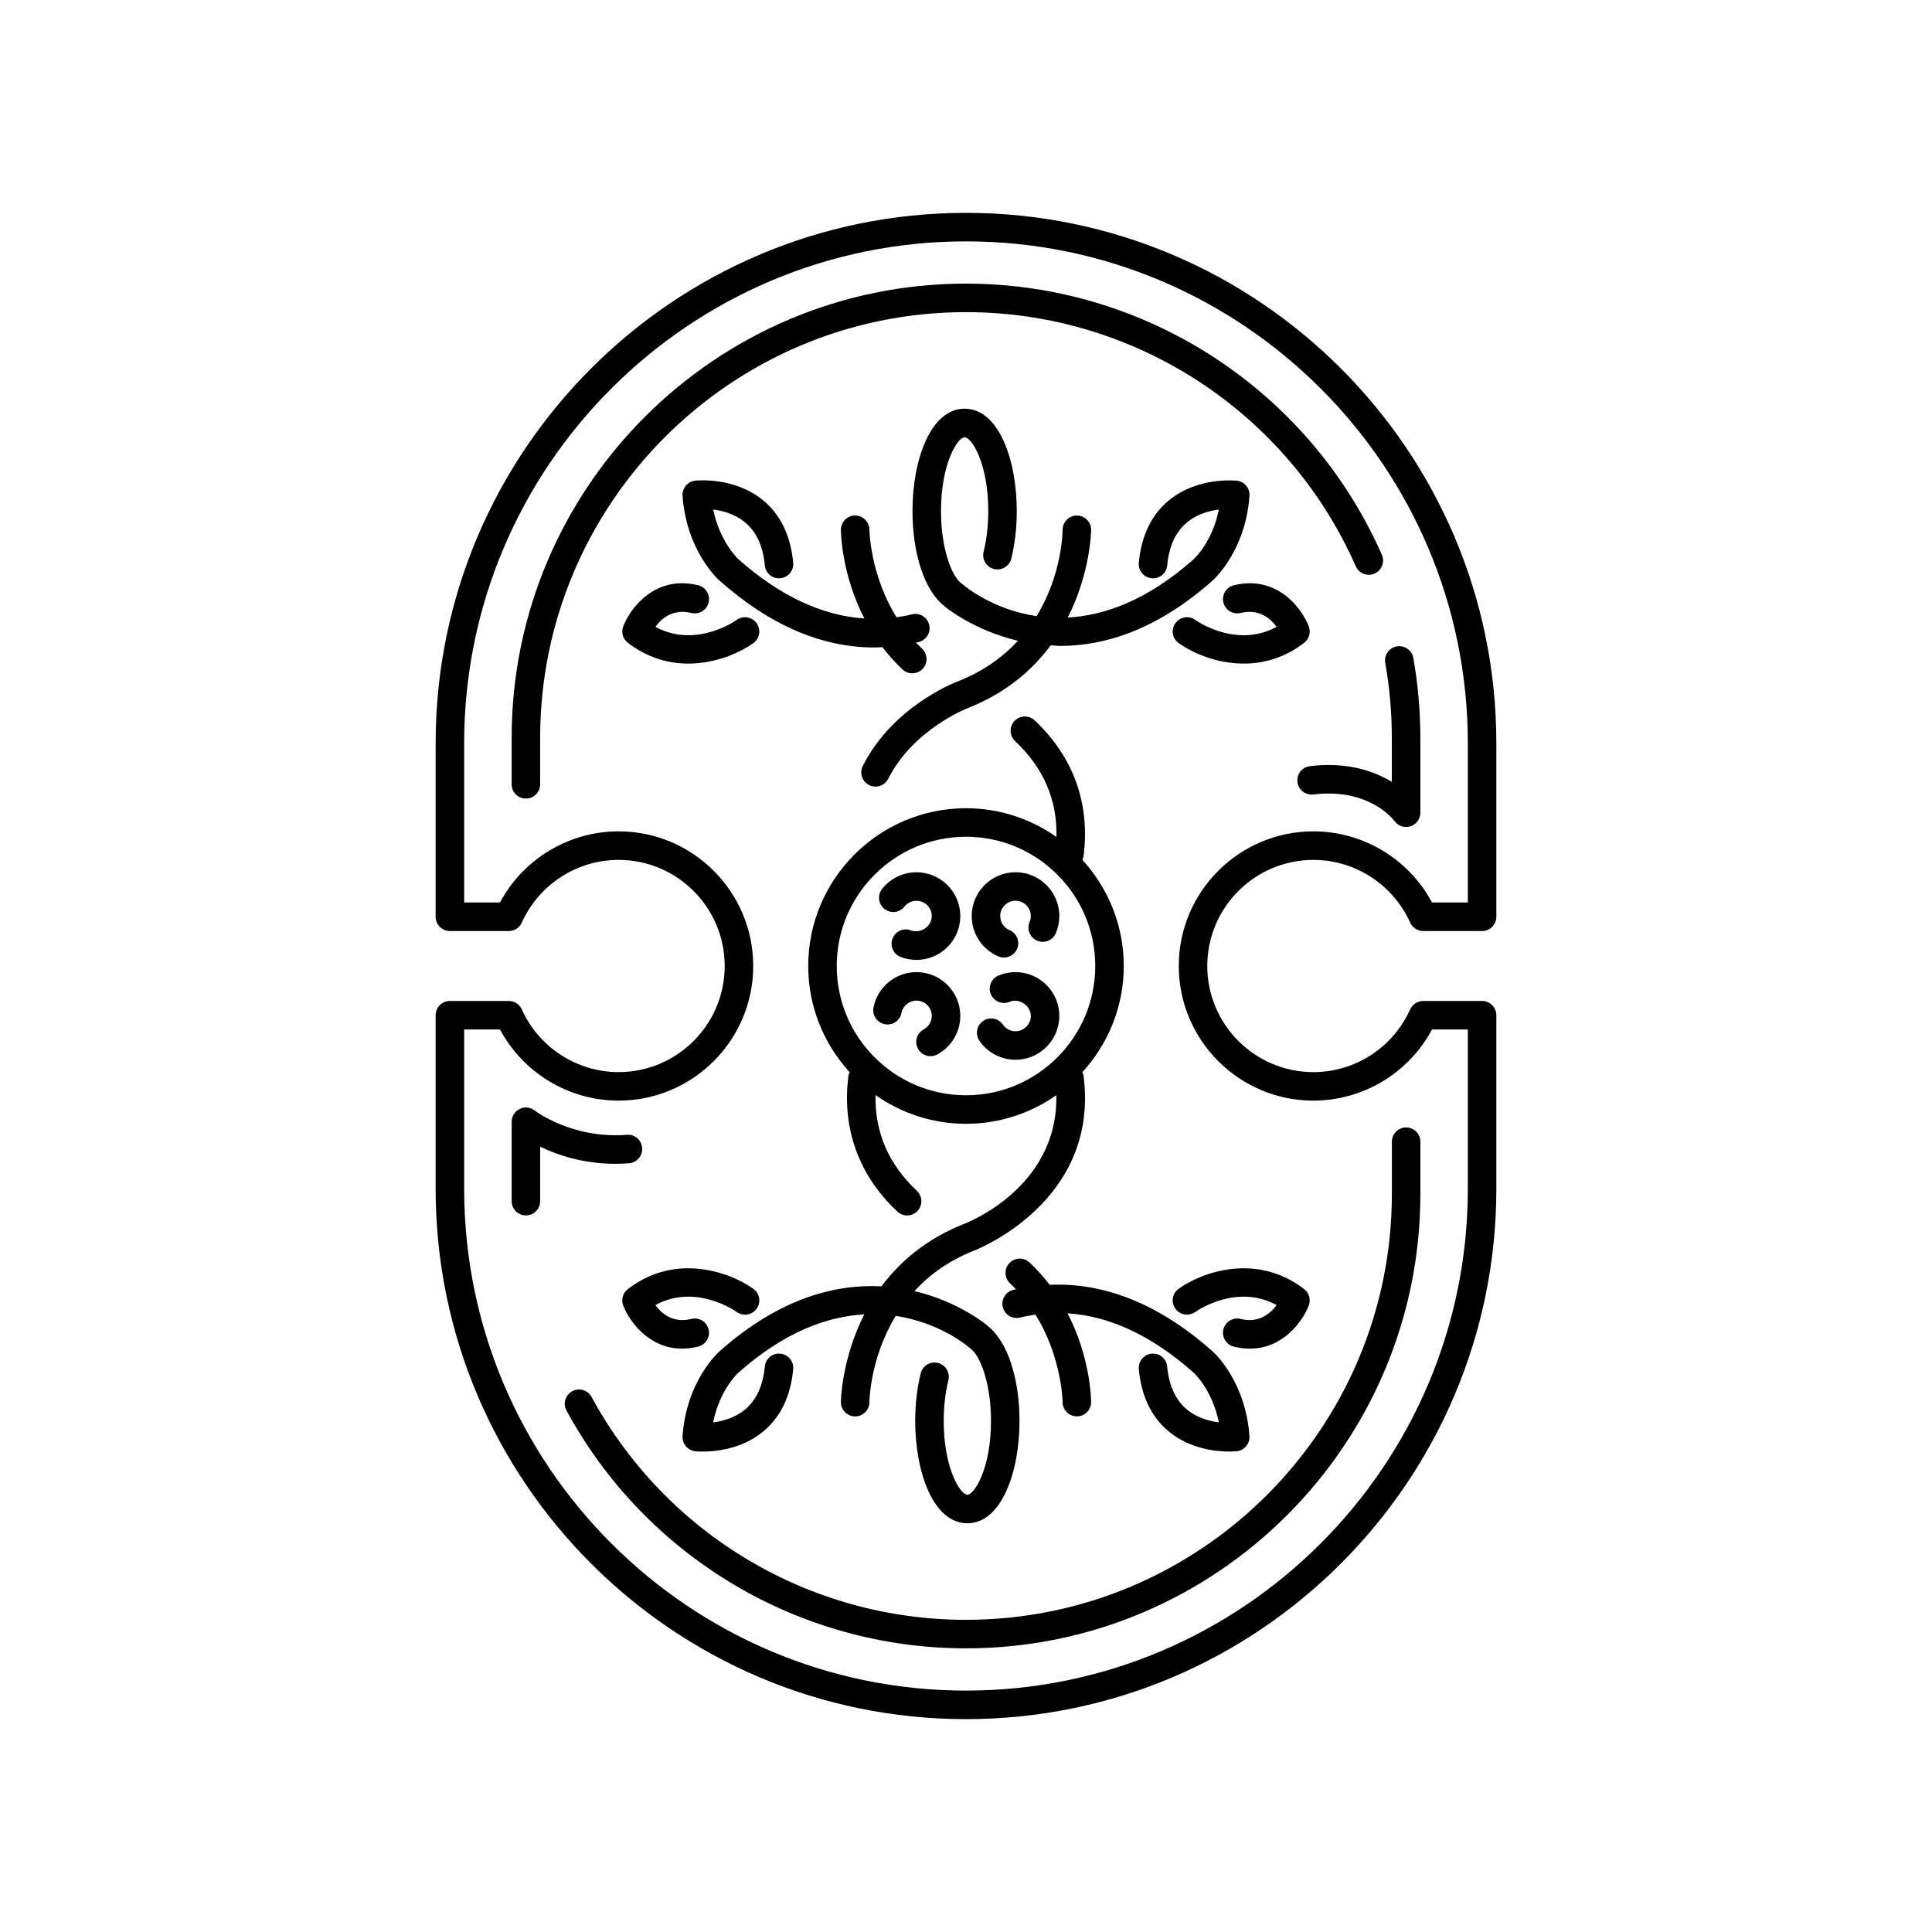 <?xml version="1.0" encoding="UTF-8"?>
<!-- Uploaded to: ICON Repo, www.svgrepo.com, Generator: ICON Repo Mixer Tools -->
<svg fill="#000000" width="800px" height="800px" version="1.1" viewBox="144 144 512 512" xmlns="http://www.w3.org/2000/svg">
 <g>
  <path d="m400 200.41c-77.496 0-140.55 63.051-140.55 140.55v45.992c0 2.086 1.691 3.777 3.777 3.777h15.617c1.488 0 2.836-0.875 3.445-2.231 4.535-10.098 14.602-16.621 25.645-16.621 15.504 0 28.121 12.613 28.121 28.121 0 15.508-12.613 28.121-28.121 28.121-11.039 0-21.105-6.523-25.645-16.621-0.609-1.359-1.957-2.231-3.445-2.231h-15.617c-2.086 0-3.777 1.691-3.777 3.777l-0.004 45.996c0 77.496 63.051 140.55 140.55 140.55 77.5 0 140.55-63.051 140.55-140.55v-45.992c0-2.086-1.691-3.777-3.777-3.777h-15.617c-1.488 0-2.836 0.875-3.445 2.231-4.535 10.098-14.602 16.621-25.645 16.621-15.504 0-28.121-12.613-28.121-28.121s12.613-28.121 28.121-28.121c11.039 0 21.105 6.523 25.645 16.621 0.609 1.359 1.957 2.231 3.445 2.231h15.617c2.086 0 3.777-1.691 3.777-3.777v-45.996c0-77.496-63.051-140.55-140.55-140.55zm132.99 182.76h-9.488c-6.176-11.531-18.258-18.852-31.438-18.852-19.672 0-35.676 16.004-35.676 35.68s16.004 35.68 35.676 35.68c13.18 0 25.266-7.324 31.438-18.852h9.488v42.211c0 73.332-59.66 132.99-132.99 132.99-73.328-0.004-132.99-59.664-132.99-132.99v-42.215h9.488c6.176 11.531 18.258 18.852 31.438 18.852 19.672 0 35.676-16.004 35.676-35.68 0-19.676-16.004-35.68-35.676-35.68-13.18 0-25.266 7.324-31.438 18.852h-9.488v-42.211c0-73.332 59.66-132.99 132.99-132.99 73.328 0.004 132.99 59.664 132.99 132.99z"/>
  <path d="m430.84 371.87c0.129-0.309 0.266-0.617 0.312-0.965 1.797-13.91-2.684-26.355-12.961-36.004-1.52-1.426-3.91-1.352-5.34 0.168-1.43 1.523-1.352 3.914 0.168 5.34 7.516 7.055 11.184 15.578 10.953 25.387-6.797-4.777-15.055-7.606-23.973-7.606-23.055 0-41.812 18.758-41.812 41.812 0 10.844 4.184 20.703 10.977 28.141-0.125 0.305-0.273 0.598-0.316 0.938-1.797 13.902 2.684 26.355 12.961 36.004 0.727 0.684 1.656 1.023 2.586 1.023 1.008 0 2.012-0.402 2.754-1.191 1.426-1.52 1.352-3.91-0.168-5.34-7.512-7.051-11.18-15.57-10.953-25.367 6.797 4.777 15.055 7.609 23.977 7.609 8.902 0 17.148-2.82 23.938-7.582 0.504 24.367-23.383 33.707-24.523 34.137-10.051 3.988-17 10.055-21.809 16.523-11.98-0.645-26.883 2.969-42.918 17.207-0.359 0.312-8.762 7.824-9.809 22.469-0.145 2.023 1.34 3.805 3.359 4.023 0.109 0.012 0.84 0.086 1.996 0.086 3.356 0 10.281-0.629 15.914-5.227 4.676-3.82 7.387-9.406 8.051-16.602 0.195-2.078-1.336-3.918-3.414-4.109-2.07-0.234-3.918 1.332-4.109 3.414-0.469 5.078-2.242 8.914-5.262 11.406-2.672 2.203-5.93 3.062-8.43 3.383 1.758-8.633 6.473-12.969 6.699-13.176 12.398-11.012 23.816-14.926 33.352-15.445-6.055 11.918-6.195 23.066-6.195 23.262 0 2.086 1.691 3.777 3.777 3.777 2.086 0 3.777-1.691 3.777-3.777 0-0.184 0.133-11.656 6.984-22.867 11.535 1.738 18.844 7.848 19.422 8.348 0.051 0.043 0.113 0.055 0.168 0.094 0.051 0.039 0.078 0.102 0.133 0.141 2.676 1.891 5.519 9.285 5.519 19.254 0 12.707-4.449 19.562-6.266 19.562s-6.262-6.856-6.262-19.562c0-3.805 0.43-7.531 1.234-10.781 0.508-2.023-0.727-4.074-2.754-4.578-2.023-0.523-4.078 0.727-4.578 2.754-0.957 3.836-1.461 8.191-1.461 12.605 0 13.477 4.746 27.121 13.82 27.121s13.824-13.645 13.824-27.121c0-11.406-3.266-21.133-8.336-25.086-0.031-0.027-0.043-0.07-0.074-0.098-0.152-0.137-7.555-6.414-19.445-9.223 3.871-4.211 8.996-8.027 15.793-10.723 0.336-0.125 33.367-12.812 29.031-46.348-0.043-0.34-0.191-0.633-0.316-0.938 6.793-7.438 10.977-17.297 10.977-28.141 0-10.84-4.184-20.699-10.973-28.133zm-65.098 28.133c0-18.887 15.367-34.254 34.254-34.254 18.891-0.004 34.258 15.363 34.258 34.254 0 18.887-15.367 34.254-34.254 34.254-18.891 0-34.258-15.367-34.258-34.254z"/>
  <path d="m386.88 375.16c-3.57 0-6.894 1.609-9.113 4.414-1.293 1.637-1.016 4.012 0.621 5.309 1.633 1.293 4.012 1.016 5.309-0.621 0.773-0.98 1.938-1.543 3.184-1.543 2.234 0 4.051 1.816 4.051 4.055 0.004 2.742-3.027 4.754-5.519 3.781-1.938-0.742-4.133 0.215-4.887 2.164-0.754 1.945 0.215 4.137 2.164 4.887 1.336 0.516 2.746 0.777 4.191 0.777 6.402 0 11.609-5.207 11.609-11.609 0-6.406-5.207-11.613-11.609-11.613z"/>
  <path d="m386.88 401.62c-5.539 0-10.328 3.938-11.391 9.363-0.402 2.051 0.934 4.035 2.981 4.434 2.07 0.426 4.035-0.934 4.434-2.981 0.371-1.891 2.043-3.262 3.977-3.262 2.234 0 4.051 1.816 4.051 4.051 0 1.492-0.816 2.859-2.129 3.57-1.836 0.992-2.523 3.285-1.527 5.121 0.68 1.266 1.984 1.984 3.324 1.984 0.609 0 1.223-0.145 1.793-0.457 3.758-2.031 6.098-5.945 6.098-10.219 0-6.398-5.207-11.605-11.609-11.605z"/>
  <path d="m408.6 397.46c0.48 0.203 0.98 0.297 1.469 0.297 1.473 0 2.875-0.867 3.484-2.309 0.812-1.922-0.086-4.137-2.012-4.953-1.504-0.633-2.477-2.102-2.477-3.734 0-2.234 1.816-4.055 4.051-4.055s4.055 1.816 4.055 4.055c0 0.547-0.105 1.078-0.316 1.578-0.812 1.922 0.09 4.141 2.012 4.953 1.918 0.809 4.137-0.09 4.953-2.012 0.605-1.434 0.914-2.953 0.914-4.519 0-6.402-5.207-11.609-11.609-11.609s-11.609 5.207-11.609 11.609c-0.004 4.68 2.781 8.879 7.086 10.699z"/>
  <path d="m413.12 401.62c-1.566 0-3.086 0.309-4.519 0.914-1.922 0.812-2.82 3.027-2.012 4.953 0.812 1.918 3.027 2.816 4.953 2.012 2.523-1.078 5.633 0.953 5.633 3.734 0 2.234-1.816 4.055-4.055 4.055-1.332 0-2.578-0.656-3.336-1.754-1.188-1.719-3.543-2.148-5.258-0.961-1.719 1.188-2.148 3.539-0.961 5.258 2.168 3.141 5.742 5.016 9.555 5.016 6.402 0 11.609-5.207 11.609-11.609 0.004-6.41-5.207-11.617-11.609-11.617z"/>
  <path d="m400 219.16c-66.395 0-120.41 54.016-120.41 120.41v12.285c0 2.086 1.691 3.777 3.777 3.777 2.086 0 3.777-1.691 3.777-3.777v-12.285c0-62.227 50.625-112.85 112.85-112.85 44.707 0 85.254 26.434 103.3 67.348 0.84 1.914 3.07 2.769 4.981 1.93s2.773-3.074 1.93-4.981c-19.254-43.645-62.516-71.852-110.21-71.852z"/>
  <path d="m512.85 351.2c-4.668-2.832-11.789-5.371-21.723-4.156-2.07 0.254-3.543 2.137-3.293 4.211 0.25 2.074 2.148 3.527 4.211 3.293 14.781-1.801 21.254 6.688 21.504 7.019 0.723 1.02 1.883 1.59 3.082 1.59 0.383 0 0.77-0.059 1.145-0.18 1.57-0.5 2.633-1.953 2.633-3.598v-19.805c0-7.133-0.629-14.273-1.863-21.219-0.363-2.055-2.336-3.406-4.383-3.059-2.055 0.363-3.426 2.328-3.059 4.383 1.16 6.512 1.746 13.207 1.746 19.898z"/>
  <path d="m400 573.27c-41.418 0-79.445-22.633-99.23-59.062-0.996-1.836-3.293-2.508-5.125-1.52-1.836 0.996-2.516 3.293-1.52 5.125 21.113 38.871 61.684 63.016 105.88 63.016 66.395 0 120.41-54.016 120.41-120.41v-13.855c0-2.086-1.691-3.777-3.777-3.777-2.086 0-3.777 1.691-3.777 3.777v13.855c-0.004 62.223-50.629 112.85-112.85 112.85z"/>
  <path d="m407.42 294.79c2.019 0.5 4.074-0.73 4.582-2.754 0.953-3.836 1.457-8.195 1.457-12.605 0-13.477-4.746-27.121-13.82-27.121s-13.824 13.645-13.824 27.121c0 11.406 3.266 21.133 8.336 25.086 0.031 0.027 0.043 0.07 0.074 0.098 0.152 0.133 7.625 6.394 19.551 9.195-3.887 4.211-9.043 8.027-15.902 10.75-0.699 0.262-17.219 6.551-25.223 22.414-0.941 1.863-0.191 4.137 1.672 5.074 0.547 0.277 1.125 0.406 1.699 0.406 1.379 0 2.711-0.762 3.375-2.078 6.641-13.16 20.973-18.684 21.188-18.766 10.098-4.004 17.062-10.109 21.871-16.609 0.859 0.047 1.66 0.172 2.551 0.172 11.504 0 25.422-4.078 40.305-17.293 0.355-0.312 8.762-7.824 9.809-22.469 0.145-2.023-1.34-3.805-3.359-4.023-0.414-0.043-10.336-1.043-17.914 5.144-4.676 3.82-7.383 9.406-8.047 16.602-0.195 2.078 1.336 3.918 3.414 4.109 2.051 0.215 3.918-1.336 4.109-3.414 0.469-5.078 2.242-8.914 5.262-11.406 2.672-2.203 5.93-3.066 8.43-3.387-1.758 8.633-6.469 12.969-6.699 13.176-12.398 11.012-23.816 14.926-33.352 15.449 6.055-11.922 6.195-23.07 6.195-23.262 0-2.082-1.688-3.769-3.769-3.773h-0.012c-2.078 0-3.769 1.684-3.777 3.766-0.004 0.746-0.184 11.938-6.894 22.891-11.586-1.719-18.934-7.859-19.512-8.359-0.051-0.043-0.113-0.055-0.168-0.094-0.051-0.039-0.078-0.102-0.133-0.141-2.676-1.891-5.519-9.285-5.519-19.254 0-12.707 4.449-19.562 6.266-19.562s6.262 6.856 6.262 19.562c0 3.805-0.43 7.531-1.238 10.781-0.5 2.019 0.73 4.07 2.758 4.574z"/>
  <path d="m490.84 309.99c-1.922-4.977-8.543-13.656-19.855-10.887-2.027 0.496-3.266 2.543-2.769 4.57s2.547 3.258 4.57 2.769c4.859-1.188 7.902 1.449 9.535 3.676-10.594 5.773-21.039-1.465-21.559-1.836-1.684-1.219-4.043-0.836-5.266 0.852-1.227 1.691-0.848 4.055 0.844 5.277 3.477 2.516 9.934 5.449 17.266 5.449 5.152 0 10.738-1.449 16.02-5.516 1.324-1.02 1.816-2.793 1.215-4.356z"/>
  <path d="m346.68 293.82c0.188 2.078 2.035 3.629 4.109 3.414 2.078-0.191 3.609-2.031 3.414-4.109-0.664-7.195-3.371-12.781-8.047-16.602-7.574-6.188-17.484-5.188-17.914-5.144-2.019 0.223-3.504 2-3.359 4.023 1.047 14.648 9.453 22.156 9.785 22.453 13.266 11.777 27.039 17.73 41 17.73 0.727 0 1.453-0.043 2.184-0.074 1.547 2.019 3.305 4 5.316 5.891 0.73 0.688 1.66 1.027 2.59 1.027 1.008 0 2.008-0.398 2.754-1.188 1.43-1.52 1.355-3.91-0.164-5.344-0.559-0.527-1.062-1.074-1.578-1.617 0.238-0.055 0.484-0.09 0.723-0.148 2.023-0.508 3.254-2.559 2.746-4.582-0.508-2.023-2.562-3.254-4.582-2.746-1.34 0.336-2.699 0.582-4.062 0.781-7.016-11.293-7.191-23.059-7.191-23.207-0.012-2.078-1.699-3.766-3.777-3.766h-0.012c-2.082 0.004-3.769 1.691-3.769 3.773 0 0.637 0.129 11.703 6.227 23.516-11.211-0.734-22.406-5.957-33.402-15.719-0.055-0.051-4.883-4.496-6.672-13.156 2.5 0.32 5.758 1.184 8.422 3.383 3.019 2.496 4.793 6.332 5.262 11.41z"/>
  <path d="m344.51 309.15c-1.211-1.688-3.57-2.078-5.266-0.871-0.477 0.336-10.945 7.625-21.562 1.836 1.625-2.219 4.668-4.867 9.539-3.676 2.031 0.488 4.074-0.742 4.57-2.769 0.496-2.027-0.742-4.074-2.769-4.57-11.324-2.769-17.93 5.91-19.855 10.887-0.602 1.562-0.109 3.336 1.219 4.356 5.281 4.066 10.867 5.516 16.02 5.516 7.332 0 13.789-2.934 17.266-5.449 1.68-1.219 2.055-3.57 0.84-5.258z"/>
  <path d="m309.16 489.98c1.672 4.316 6.879 11.422 15.605 11.422 1.332 0 2.754-0.168 4.25-0.535 2.027-0.496 3.266-2.543 2.769-4.57-0.496-2.023-2.539-3.273-4.57-2.769-4.859 1.211-7.906-1.445-9.535-3.676 10.594-5.766 21.039 1.465 21.559 1.836 1.688 1.215 4.047 0.836 5.266-0.852 1.227-1.691 0.848-4.055-0.844-5.277-5.922-4.281-20.488-9.785-33.285 0.066-1.32 1.02-1.816 2.793-1.215 4.356z"/>
  <path d="m453.32 506.15c-0.188-2.078-2.035-3.609-4.109-3.414-2.078 0.191-3.609 2.031-3.414 4.109 0.664 7.195 3.371 12.781 8.051 16.602 5.633 4.602 12.559 5.227 15.914 5.227 1.156 0 1.891-0.074 1.996-0.086 2.019-0.223 3.504-2 3.359-4.023-1.047-14.645-9.449-22.156-9.785-22.453-13.949-12.387-28.477-18.281-43.16-17.625-1.551-2.027-3.32-4.019-5.34-5.918-1.52-1.43-3.914-1.359-5.34 0.164-1.43 1.52-1.355 3.91 0.164 5.34 0.559 0.527 1.062 1.074 1.578 1.617-0.238 0.055-0.484 0.09-0.727 0.148-2.023 0.508-3.254 2.559-2.746 4.582 0.43 1.719 1.969 2.859 3.664 2.859 0.301 0 0.613-0.035 0.922-0.113 1.34-0.336 2.699-0.582 4.062-0.785 7.012 11.293 7.191 23.055 7.191 23.203 0.012 2.078 1.699 3.766 3.777 3.766h0.012c2.082-0.004 3.769-1.691 3.769-3.773 0-0.637-0.129-11.715-6.238-23.531 11.203 0.707 22.41 5.961 33.391 15.719 0.23 0.207 4.941 4.543 6.699 13.176-2.488-0.32-5.727-1.172-8.387-3.348-3.047-2.488-4.832-6.34-5.305-11.441z"/>
  <path d="m455.49 490.82c1.207 1.691 3.562 2.07 5.266 0.871 0.477-0.336 10.941-7.621 21.562-1.836-1.637 2.238-4.684 4.871-9.535 3.676-2.023-0.5-4.074 0.746-4.57 2.769-0.496 2.027 0.742 4.074 2.769 4.57 1.5 0.367 2.918 0.535 4.25 0.535 8.727 0 13.938-7.106 15.605-11.422 0.602-1.562 0.109-3.336-1.219-4.356-12.793-9.852-27.363-4.348-33.285-0.066-1.684 1.219-2.059 3.57-0.844 5.258z"/>
  <path d="m310.7 452.27c2.082-0.16 3.637-1.977 3.473-4.059-0.16-2.078-1.988-3.684-4.059-3.473-14.559 1.125-24.305-6.356-24.391-6.422-1.137-0.902-2.684-1.074-3.992-0.441-1.305 0.629-2.137 1.949-2.137 3.402v21.047c0 2.086 1.691 3.777 3.777 3.777 2.086 0 3.777-1.691 3.777-3.777v-14.43c5.176 2.481 13.379 5.195 23.551 4.375z"/>
 </g>
</svg>